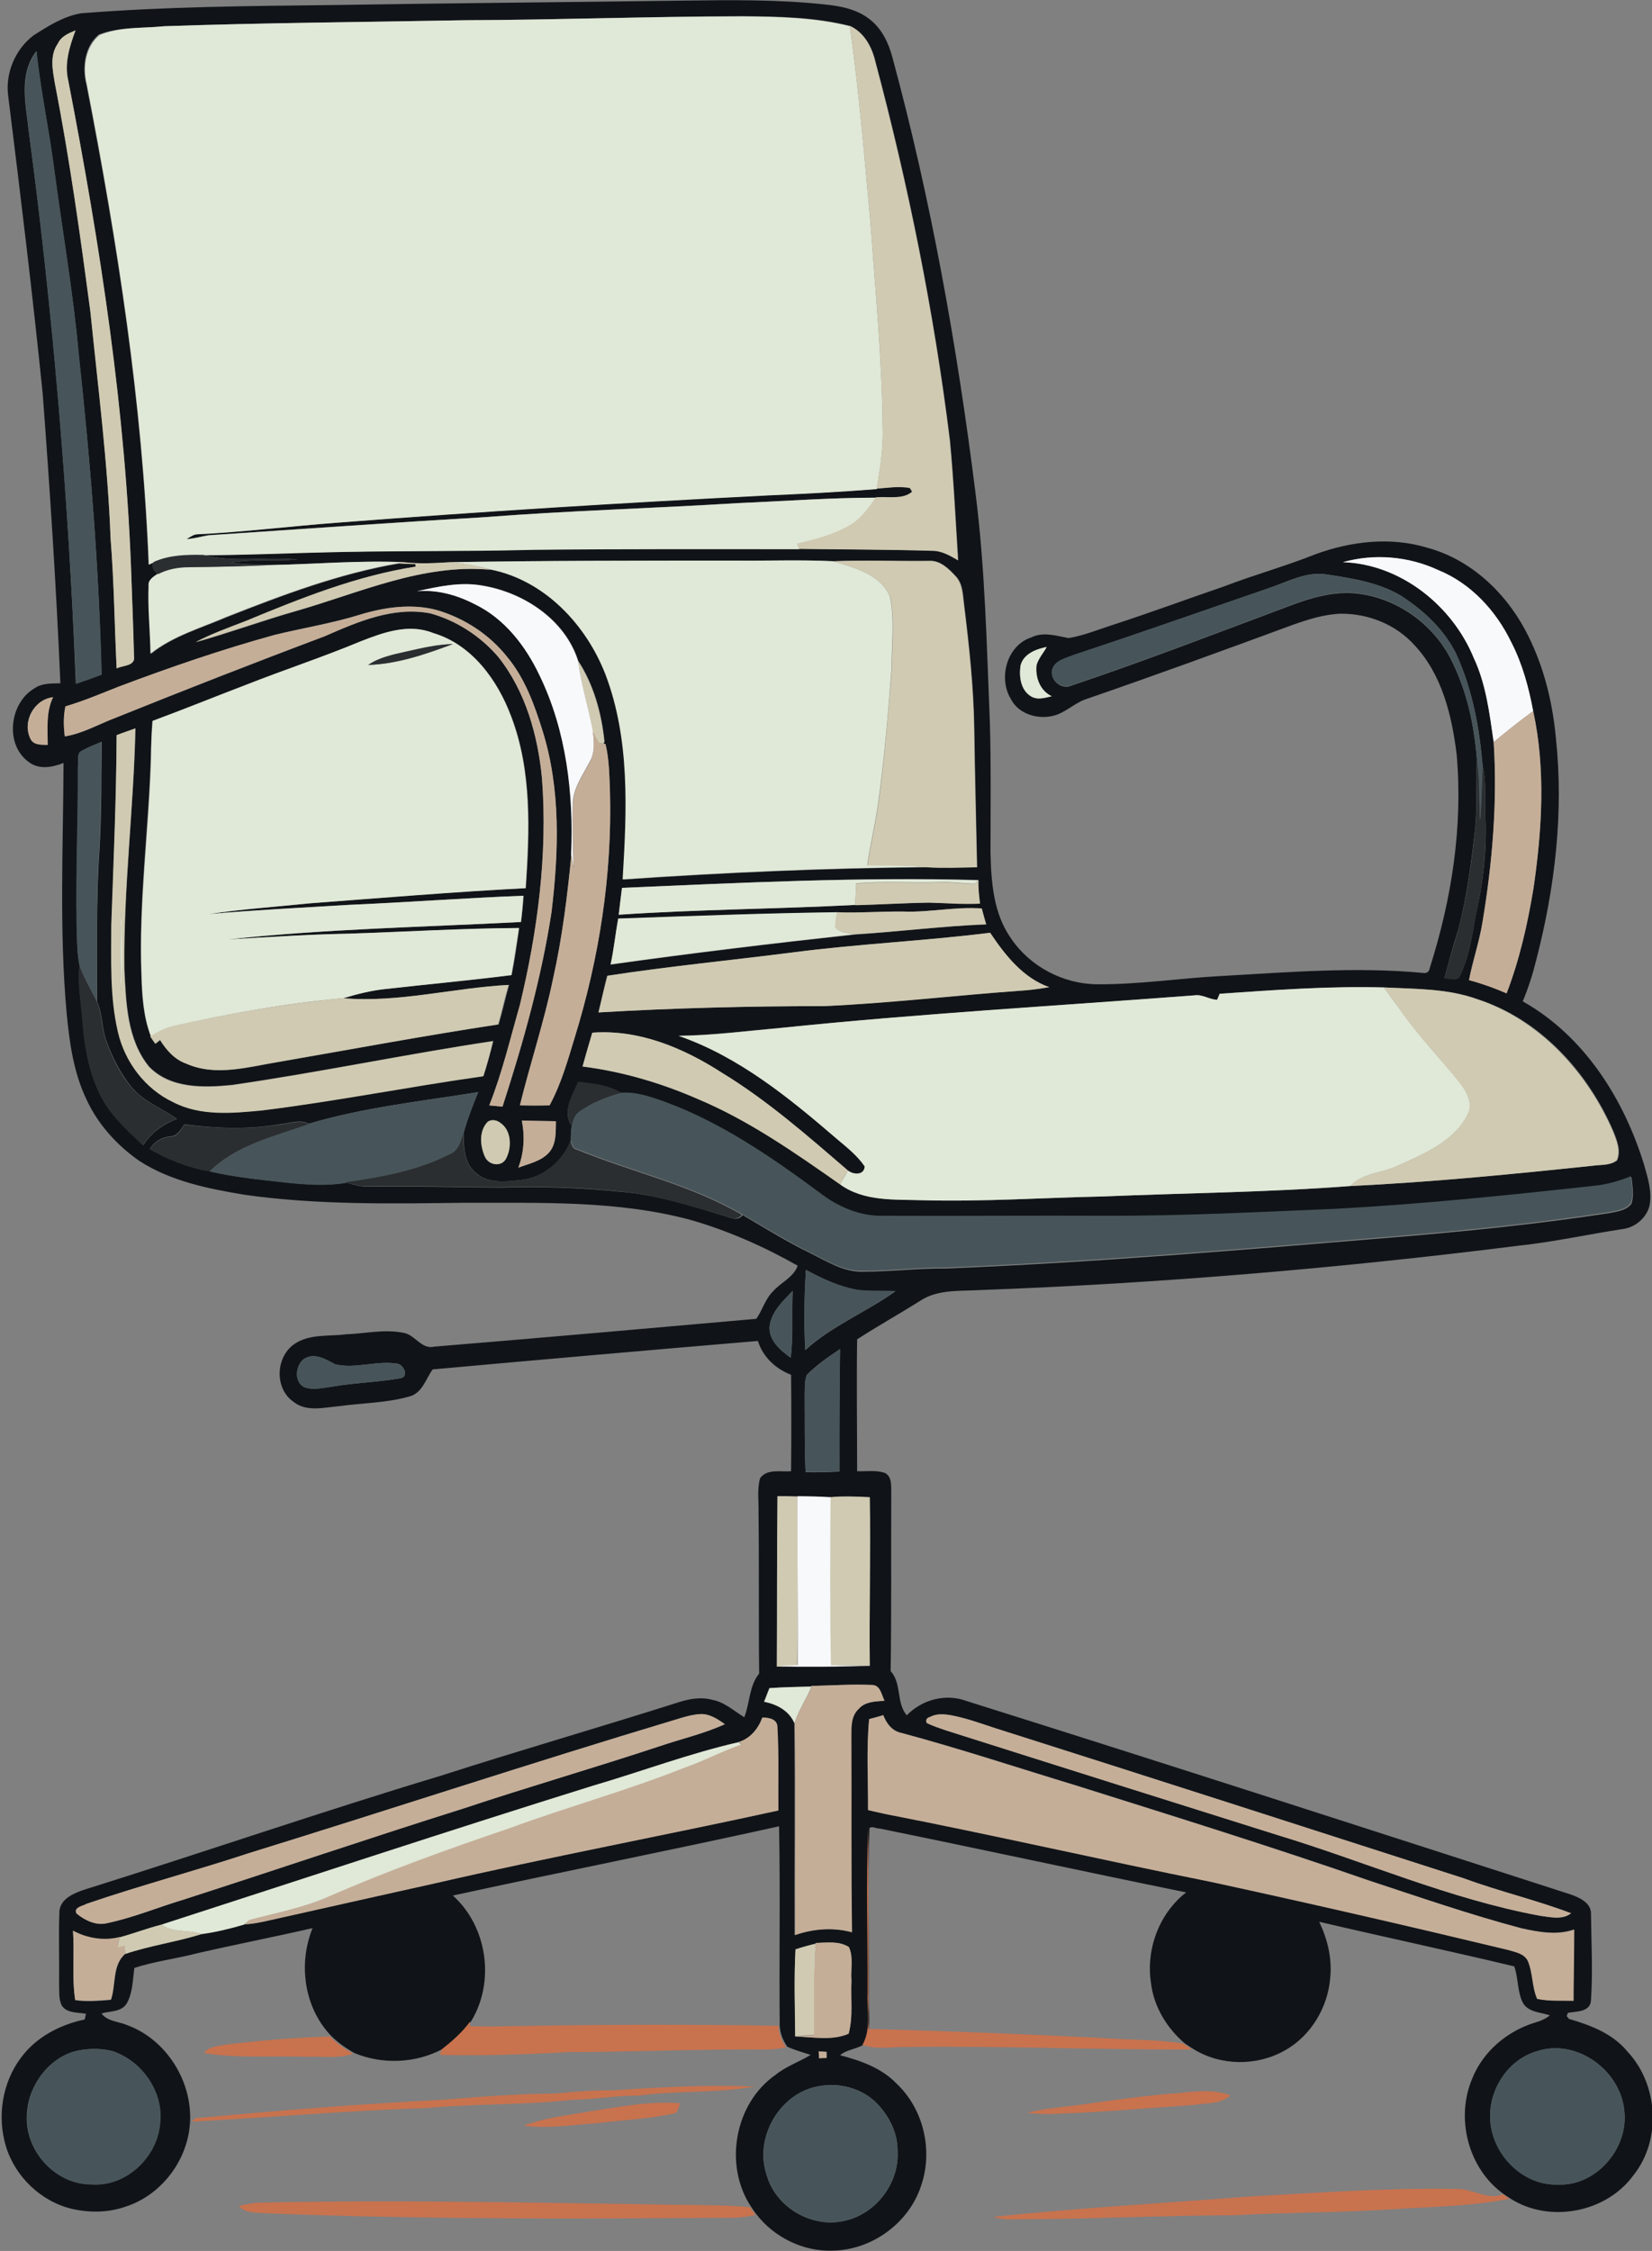<?xml version="1.0" encoding="utf-8"?>
<!-- Generator: Adobe Illustrator 19.2.0, SVG Export Plug-In . SVG Version: 6.00 Build 0)  -->
<svg version="1.1" id="Layer_1" xmlns="http://www.w3.org/2000/svg" xmlns:xlink="http://www.w3.org/1999/xlink" x="0px" y="0px"
	 viewBox="0 0 522.7 711.9" enable-background="new 0 0 522.7 711.9" xml:space="preserve">
<rect x="0" y="0" width="522.7" height="711.9" fill="#808080" stroke="none"/>
<g>
	<g>
		<path fill="#101418" d="M104.9,1.6c37-0.6,74-0.9,111-1.4c15-0.2,30-0.4,45,1.2c5,0.5,10.3,1.5,14.4,4.8c3.8,3,5.9,7.5,7.1,12.1
			c12.2,45,20.4,91,26.2,137.2c3.1,24.2,3.6,48.7,4.6,73.1c0.4,13.6,0.2,27.3,0.2,41c0.2,9.3,0.9,19.3,6.5,27.2
			c6,8.9,16.5,14.4,27.2,14.5c13,0.1,26-1.9,39-2.6c21.3-1.2,42.7-3,64.1-1c1.2,0.2,2-0.3,2.2-1.6c6.9-21.7,10.5-44.6,8.5-67.4
			c-1.5-12.3-4.6-25.3-13.3-34.6c-5.9-6.6-14.7-10.1-23.5-10c-5.2,0.2-10.2,1.8-15,3.5c-22,8.1-43.9,16.1-66,23.7
			c-3.5,1.4-6.2,4.2-9.9,5.1c-5,1.2-11-0.6-13.4-5.4c-4-6.6-1.2-16.9,6.5-19.4c3.8-1.9,7.9-0.5,11.8,0.2c4.9-0.8,9.4-2.7,14.1-4.2
			c11.7-3.8,23.3-8.1,35-12.1c9.6-3.7,19.5-6.4,29-10.2c11.2-4.1,23.7-5.6,35.3-2.1c13.5,3.6,24.5,13.8,31,25.9
			c5.7,10.6,8.7,22.4,9.8,34.4c2.5,23.5-0.3,47.2-6.2,70c-1.1,4.5-2.5,8.9-4.3,13.2c19.4,10.9,32,30.8,38.4,51.7
			c1.2,4.2,2.6,8.6,1.7,13c-1,3.8-4.5,6.8-8.4,7.3c-11.1,1.7-22,4.1-33.2,5.3c-56.5,7.1-113.2,11.9-170.1,14
			c-6.3,0.4-13.3-0.3-18.9,3.3c-6.6,4.2-13.5,8-20.1,12.3c-0.2,13.9,0,27.8,0,41.7c2.9,0.1,5.9-0.4,8.7,0.5c2.5,1.2,2,4.4,2.1,6.7
			c-0.1,18.6,0.1,37.3-0.2,56c3.6,4,1.7,10,5.1,14c4.9-5,12.3-7,19-4.5c63.7,20,127.3,40.6,190.9,61.1c2.9,1,6.8,2.7,6.6,6.4
			c0.1,9,0.6,18,0,27c-0.1,3.9-4.6,3.6-7.3,4.1l-0.4,1l0.7,0.9c6.9,2,13.9,4.7,18.5,10.3c9.8,10.4,10.9,28,1.9,39.2
			c-8.6,11.8-26.5,15.2-38.8,7.4c-0.7-0.5-1.4-0.9-2.1-1.4c-11.4-8-15.5-24.2-10-36.8c3.4-8.4,10.9-14.7,19.4-17.4
			c1.8-0.5,3.6-1.2,5.1-2.4c-2.9-1-6.5-0.9-8.4-3.7c-2-3.6-1.5-8-2.9-11.8c-20.5-4.9-41.2-9.3-61.7-14.1c2.6,5.4,4.1,11.5,3.5,17.6
			c-0.7,9.4-6.1,18.5-14.4,23.1c-8.8,5-20.2,4.9-28.8-0.4c-1-0.6-1.9-1.2-2.9-1.9c-5.6-4.8-9.7-11.5-10.6-18.9
			c-1.7-10.7,2.5-22.1,11.1-28.8c-32.4-6.6-64.6-13.6-97-20.2c-1,0.1-2.4-0.9-3.2-0.1c-0.7,17.4-0.1,34.8-0.2,52.2
			c-0.3,5.4,1.2,11.3-1.6,16.2c-2.3,1.5-5.4,1.6-7.5,3.4c6.5,1.7,13.1,4,17.9,9c8.6,8.1,11.6,21.3,7.7,32.4
			c-3.9,11.8-15.7,20.3-28.1,20.4c-9.2,0.3-18.3-4.2-23.9-11.4c-0.6-0.8-1.2-1.6-1.7-2.4c-8.8-13.1-5.3-32.8,7.7-41.8
			c3.3-2.7,7.5-4.1,11.1-6.3c-2.5-0.8-5-1.5-7.4-2.6c-1.4-2-2.3-4.3-2.4-6.8c-0.2-21,0.2-41.9-0.2-62.9
			c-34.3,7.6-68.8,14.4-103.2,21.9c10.9,9.8,13.4,27.2,5.8,39.7c-2.5,3.4-5.7,6.2-9,8.8c-8.6,4.6-19.1,5-28,1.3
			c-2.6-1.5-5.1-3.2-7.3-5.4c-8.6-8.9-10.5-22.8-5.9-34.1c-12.2,2.8-24.5,5.2-36.7,8c-6.5,1.7-13.3,2.5-19.7,4.6
			c-0.5,3.8-0.5,8-2.5,11.4c-1.8,2.6-5.3,2.2-7.9,3c2,2.6,5.5,2.5,8.2,3.7c13.3,4.9,21.8,19.8,19.5,33.7
			c-1.7,10.6-9.5,20.2-19.8,23.6c-5.5,2-11.5,2.1-17.2,0.8c-9.8-2.3-18-10.2-20.9-19.7c-2.9-9.5-1.2-20.3,4.8-28.2
			c4.8-6.5,12.4-10.4,20.1-12c0.1-0.5,0.3-1.4,0.4-1.8c-2.6-0.5-6.1-0.1-7.7-2.7c-1-2.1-0.7-4.6-0.8-6.8c0.1-7.7-0.2-15.3,0.1-23
			c0.4-3.9,4.5-5.6,7.7-6.7c37.7-11.8,75.1-24.7,113-36.1c24.9-8,49.9-15.2,74.8-23.1c3.6-1.2,7.4-1.9,11.1-0.9
			c3.8,0.7,6.8,3.5,10.1,5.5c1.8-4.6,1.5-9.9,4.7-13.8c-0.2-16.9,0-33.9-0.2-50.8c0.1-3.7-0.5-7.5,0.5-11c2.2-3.1,6.6-1.9,9.8-2.2
			c0.1-10.2,0.1-20.3,0-30.5c-4.9-1.9-8.9-5.6-10.5-10.7c-34.3,2.9-68.6,5.9-102.9,9c-2.2,3-3.3,7.6-7.5,8.6c-7.1,2-14.6,2-21.9,3
			c-4.9,0.4-10.5,2-14.7-1.4c-6-4.2-5.6-14.1,0.3-18.2c4.8-3.3,10.9-2.4,16.3-3.1c6-0.2,12.1-1.7,18.1-0.5c3.8,0.5,5.8,5.4,9.9,4.4
			c34-2.8,68-5.8,101.9-8.8c1.9-2.7,2.8-6.2,5.2-8.6c2.5-2.9,6.5-4.4,7.9-8.2c-10.6-6-21.9-11-33.6-14.4
			c-23.6-6.4-48.2-5.4-72.3-5.5c-23,0.3-46.1,0.7-68.9-2.5c-11.6-1.9-23.6-4.3-33.6-10.8c-7-4.9-13-11.5-16.6-19.3
			c-4.1-8.5-5.4-17.9-6.3-27.2c-2.4-26.4-1.1-52.9-1-79.3c-3.5,1.4-7.8,2.2-11-0.3c-7.7-5.5-6.1-18.7,1.8-23.3
			c2.4-1.7,5.4-1.5,8.2-1.6c-1.3-30.6-3.3-61.1-5.6-91.7C10.3,93,6.5,61.7,2.6,30.4c-1-7.2,2.2-14.8,8-19.2c4.7-3,9.6-6.1,15.1-7
			C52.1,2.1,78.5,1.9,104.9,1.6z M147,6.4C115.3,7,83.6,7.2,51.9,8.3c-6.9,0.7-14,0.1-20.6,2.6c-4.5,3.7-5.4,10.3-4,15.7
			C37.1,76.8,45,127.4,47,178.5c0.4-0.2,1.3-0.6,1.7-0.8c-1.2,1.5,0.3,2.9,1.3,3.9c-1.3,0.8-3,1.9-2.8,3.7
			c-0.3,7.2,0.5,14.3,0.6,21.5c7-5.6,15.8-8.1,24-11.6c17.8-7,35.8-13.8,54.7-17c1.7,0.1,3.5,0.2,5.2,0.2l0.1,0.8
			c-18.7,2.9-36.4,10-53.8,17.2c-5.3,2.1-10.8,4-15.9,6.7c10.7-3,21.1-6.8,31.9-9.9c20-5.8,40-15,61.4-13
			c17.1,3.4,30.3,17.5,36.4,33.3c7.8,20.6,6.8,43.1,5.4,64.7c32-2.2,64.1-3.6,96.2-3.9c5.3,0.3,10.5,0,15.8,0
			c-0.3-14.6-0.7-29.2-0.9-43.9c-0.2-13.1-1.6-26-3.2-39c-0.4-3.2-0.3-6.9-2.8-9.3c-2.1-2.3-4.8-4.9-8.2-4.7
			c-10.1,0.2-20.3-0.3-30.4,0.1c-10.2-0.5-20.4-0.1-30.6-0.2c-30.1,0-60.3,0-90.4,0.5c-5,0.3-10,0.6-14.9,0
			c-13.9-0.6-27.7,0.6-41.6,0.9c-4.4-0.2-8.8-0.1-13.1-0.7c6.9-1.3,14-0.5,21-1c-9.9-1.1-20,1.1-29.7-1.5c11.6,0,23.1-0.5,34.6-0.8
			c23.4-0.6,46.7-0.3,70-0.9c28-0.3,55.9-0.2,83.9-0.2c14,0.2,28,0.1,42,0.6c3.1,0,5.7,1.6,8.3,3c-0.8-12.6-1.4-25.3-2.6-37.9
			c-5-40.5-13.1-80.5-23.6-119.9c-1.1-4.6-3.5-9.1-8-11.2c-11.1-2.8-22.7-3-34.1-3.1C205.6,5.2,176.3,6.3,147,6.4z M18.3,13.8
			c-2.7,3.8-1.6,8.6-0.9,12.8c4.6,23.8,8,47.9,11.2,72c2.5,23.9,5.5,47.8,6.4,71.9c1.1,13.6,1.3,27.3,1.9,40.9c2-1,6-0.7,5.5-3.8
			c-0.2-8.1-0.5-16.1-0.8-24.2c-1.8-53.1-9.9-105.8-20-157.9c-1.3-5.4,0.4-10.8,2.3-15.9C21.7,10.6,19.3,11.5,18.3,13.8z M9.1,41.5
			c7.8,58,12.6,116.3,14.9,174.7c2.7-0.9,5.4-1.8,8.1-2.9c-0.8-33.7-3.5-67.4-7.2-100.9c-1.7-19.7-5.2-39.3-7.8-58.9
			c-1.6-12.5-4.3-24.8-5.6-37.3C5.8,23.6,8.2,33.1,9.1,41.5z M424.9,177.8c18.3,0.6,34.6,13.7,41.4,30.2c3.9,8.3,5,17.6,6.3,26.6
			c1.3,19-0.4,38.1-3.5,56.8c-1,6.3-3.1,12.3-4.3,18.5c4.1,1.1,8,2.5,11.9,4.2c4.1-10.7,6.7-21.9,8.5-33.2
			c2.7-18.5,3.9-37.7-0.1-56.1c-1.4-7.4-3.4-14.9-6.9-21.7c-4.8-9.9-12.8-18.7-23.2-22.9C445.7,176,434.7,175,424.9,177.8z
			 M401.5,186c-20.6,7.1-41.1,14.3-61.8,21.2c-2.4,1-5.6,1.6-6.7,4.3c-1.1,3.5,2.9,6.9,6.1,5.3c22.9-7.7,45.5-16.4,68.2-24.9
			c7.4-2.8,15.3-5.3,23.4-4c12.5,1.9,23.7,10.4,29,21.9c4.6,9.5,6.8,20,7.6,30.4c-0.5,7.1,0.2,14.2-0.5,21.3
			c-1.2,10.9-2.6,21.9-5.4,32.5c-1.6,5.1-3,10.3-4.4,15.4c1.5-0.1,3.3,0.8,4.6-0.2c3.2-6.1,4.1-13,5.3-19.7
			c2.4-10.2,3.5-20.6,3.1-31.1c-0.3-5.4,0.4-10.9-0.9-16.2c-1-12.2-3.3-24.5-8.5-35.7c-3.9-7.7-10.4-13.6-17.5-18.2
			c-7-4.1-15.3-5.4-23.2-6.6C413.4,180.6,407.5,184,401.5,186z M131.9,187c6.4-0.6,12.8,1.1,18.4,4.1c9.4,4.6,16.1,13.3,20.5,22.5
			c8.5,17.5,10.8,37.3,10,56.6c-1.3,13.2-2.9,26.3-5.8,39.2c-2.8,13.6-7.2,26.7-10.5,40.1c3.1,0.1,6.3,0.1,9.4,0
			c3.7-6.7,5.7-14,7.9-21.3c7.8-25.2,11.9-51.5,11.2-77.9c-0.2-5-0.3-10.2-1.4-15l-0.6-0.2l0.3-0.6c-0.9-8.9-3.4-18-8.3-25.5
			c-4.1-13-17.1-21.5-30-23.8C145.8,183.9,138.7,185.5,131.9,187z M113.9,194.4c-8.9,2.7-18,4.2-27,6.4c-16.7,4.6-33,10.2-49.2,16.3
			c-5.6,2.2-11.2,4.6-17,6.3c-0.6,3.1-0.6,6.4-0.2,9.5c5.7-0.9,10.7-3.9,16.1-5.9c22-8.8,44-17.4,66.2-25.8
			c10.5-4.6,21.7-9.4,33.4-7.2c8.3,2.3,15.8,7.2,21.4,13.7c8.7,10.9,12.6,24.9,13.9,38.6c1.8,24-1.4,48.2-7,71.5
			c-3,10.6-5.6,21.5-9.7,31.8c1.4,0.1,2.8,0.3,4.2,0.4c6.5-20.1,12.3-40.6,15.5-61.5c2.3-19.1,2.9-39-2.9-57.6
			c-2.5-8.1-5.5-16.4-11.1-23.1c-5.6-7.1-13.5-12.3-22.1-14.8C130.4,190.8,121.8,192,113.9,194.4z M114.2,202.8
			c-11.9,5-24.2,9-36.2,13.7c-9.9,3.8-19.8,7.8-29.8,11.5c-0.3,3.8-0.4,7.6-0.5,11.4c-0.7,23-3.9,45.9-3,69c0.2,6.5,0.6,13.2,3,19.4
			c0.4,0.6,1.2,1.7,1.6,2.3c0.4-0.3,1.1-0.9,1.5-1.2c2,3.2,4.6,6.2,8.3,7.5c9.4,4.2,19.9,1,29.5-0.6c23-4,46-8.3,69.2-11.8
			c1.2-4.1,2.1-8.3,3.3-12.5c-17.5,0.9-34.8,5.7-52.4,4.2c4.4-1.3,8.8-2.5,13.3-2.9c13.3-1.5,26.6-2.8,39.9-4.4
			c1-4.9,1.7-9.9,2.4-14.9c-18.1,0.1-36.1,1.3-54.2,1.8c-12.6,0.3-25.3,1.1-37.9,1.8c30.8-3.3,61.8-3.9,92.7-5.5
			c0.3-2.8,0.6-5.5,0.8-8.3c-18.6,0.7-37.1,2.1-55.6,2.9c-14.7,0.9-29.4,1.6-44,2.9c10.6-1.6,21.3-2.3,31.9-3.4
			c22.8-1.8,45.6-3.7,68.4-4.8c1.2-18.1,2-37-4.6-54.3c-4.3-11.5-12.4-22.7-24.7-26.4C129.4,197.1,121.3,200,114.2,202.8z
			 M322.9,210.5c-0.5,3.4,0,7.7,3.2,9.7c2.1,1.3,4.4,0.5,6.6,0c-3.7-1.8-5.3-6.1-4.8-9.9c0.6-2.1,2.2-3.8,3.2-5.7
			C327.8,205.3,323.8,206.8,322.9,210.5z M9.6,233.6c1,2.1,3.5,1.9,5.5,2c0-5.1-0.6-10.4,1.7-15.1C10.7,221.2,7,228.2,9.6,233.6z
			 M36.9,232.5c-0.1,20-0.9,40-1.6,59.9c0,11.3-0.4,22.8,2.1,33.9c2.2,9.5,8.6,18,17.5,22.2c8.7,4.5,18.8,3.5,28.2,2.6
			c23.4-2.9,46.5-7.6,69.9-10.8c1.2-3.7,2.2-7.4,3.1-11.1c-27.6,4.2-55,9.9-82.6,13.9c-8.9,0.9-19.5,1.2-26.3-5.8
			c-7-8.6-7.3-20.4-7.8-30.9c-0.3-25.4,2.9-50.7,3.5-76.1C40.8,231.1,38.8,231.8,36.9,232.5z M25.3,237.8c-1,1.3-0.4,3.2-0.6,4.7
			c0.1,16.7-0.7,33.3-0.4,50c0.1,4.3,0,8.6,0.9,12.8c-0.7,6.1,0.6,12.2,1,18.2c0.6,7.7,2,15.5,5.4,22.5c3.2,6.5,8.6,11.3,13.7,16.2
			c2.5-3.9,6.3-6.7,10.7-8.3c-4.7-3.4-10.5-5.4-14.3-10c-3.5-4.2-6-9.2-7.9-14.3c-1.6-4.1-1.3-8.8-3.1-12.9
			c0.1-16.1-0.3-32.2,0.8-48.3c0.7-11.3,0.5-22.6,0.7-33.8C29.8,235.6,27.4,236.5,25.3,237.8z M196.8,280.8
			c-0.3,2.8-0.7,5.7-1.1,8.5c24.9-1.7,49.9-1.8,74.8-3.1c7.8-0.1,15.5-0.6,23.3-0.8c5.4,0.2,10.8,0.6,16.2,0.3
			c-0.3-2.4-0.6-4.9-0.5-7.4C272,277.3,234.3,279.2,196.8,280.8z M285.9,288.3c-7-0.1-14,0.5-21,0.3c-23.1,0.3-46.2,1.2-69.3,2
			c-0.9,4.8-1.3,9.8-2.4,14.5c25.6-3.6,51.4-6.7,77.1-9.5c13.9-0.9,27.8-2.7,41.8-3.2c-0.5-1.7-1-3.3-1.4-5
			C302.3,286.7,294.1,288.6,285.9,288.3z M251,301.2c-19.6,2.5-39.3,4.4-58.9,7.4c-1,3.8-1.8,7.7-2.8,11.6c23.8-1.4,47.7-2,71.5-2
			c20.4-1,40.7-3.4,61.1-4.8c3.4-0.2,6.7-0.6,10-1.2c-8.3-2.8-14-10.2-18.7-17.2C292.6,297.6,271.7,298.5,251,301.2z M385.9,314.3
			c-0.2,0.5-0.6,1.5-0.8,1.9c-2.5-0.1-4.7-1.8-7.2-1.4c-43.7,3.4-87.4,5.8-130.9,10.3c-10.8,0.9-21.5,2.3-32.3,2.5
			c19.1,6.6,35.1,19.7,50.2,32.7c3.1,2.6,6.3,5.2,8.7,8.6c-0.1,2.8-3.5,2.6-5.3,1.3c-12.8-11-25.6-22.2-40-31
			c-12.1-7.8-26.2-13.7-40.9-12.6c-1,3.6-2.1,7.1-3,10.7c12.6,1.6,24.9,5.3,36.5,10.3c16.2,6.8,30.7,16.9,45,27
			c7.6,5.4,17.3,4.7,26.2,5c19,0.5,38-0.8,57-1.2c26.1-1.1,52.2-1.3,78.3-3.3c25.6-1.2,51.1-3.8,76.6-6.4c2.5-0.4,5.5,0,7.7-1.7
			c1.3-3,0-6.2-1.1-9c-8.1-18.9-23.2-35.6-43.1-42c-9.4-3.4-19.5-3.2-29.4-3.7C420.6,311.9,403.2,313.1,385.9,314.3z M180.9,356
			c-0.2,1.5-0.3,3-0.3,4.6c-2.4,6.6-8.6,11.8-15.6,12.6c-4.8,0.5-10.6,1.3-14.5-2.3c-3.7-3.1-3.8-8.2-3.8-12.6
			c1.2-4.4,2.9-8.7,4.6-12.9c-17.9,2.9-36.1,4.8-53.6,10c-2.8-1.5-5.9-0.1-8.8,0.1c-10.1,1.8-20.4,1.4-30.6,0.1
			c-1.1,1.6-2.1,3.7-4.4,3.8c-2.7,0.3-5.1,1.6-6.5,4c5.8,3.3,12.3,5.9,18.9,7c7.8,1.9,15.7,2.6,23.7,3.5c6.5,0.7,13.2,1.2,19.7,0.1
			c2.3,0.8,4.8,1.4,7.3,1.3c13.7-0.2,27.3,0.2,41,0.3c12.8-0.4,25.6,0,38.4,1.3c10.9,0.9,21.5,4.2,32,7.4c2.2,0.5,4.8,2.3,6.6,0
			c7,4.1,13.9,8.4,21.3,12c5.3,2.6,10.6,6.1,16.8,5.9c8.7,0,17.3-1.1,26-1c47.1-1.9,94.1-5.9,141.1-9.8c23-1.9,46-4.2,68.8-7.7
			c2.5-0.5,5.6-0.8,7.2-3c0.9-2.7,0.3-5.7,0-8.4c-3.7,1.4-7.5,2.5-11.4,3c-27.2,3.1-54.4,5.8-81.8,7.3c-24.3,0.9-48.7,2.3-73,2.2
			c-23.3-0.1-46.6,0.1-69.9,0c-7.6,0.2-14.8-2.9-20.7-7.4c-15.1-11.2-30.8-22-48.4-28.5c-4.6-1.6-9.3-3.4-14.2-3
			c-4-2.5-9-3.1-13.7-3.5C181.1,346.3,177.8,351.8,180.9,356z M154.2,354.9c-2.7,2.9-2.3,7.6-0.8,11c1.2,2.6,5.1,3.3,6.6,0.6
			c1.9-3.5,1.8-9-1.8-11.4C157.2,354.2,155.3,353.9,154.2,354.9z M165.1,354.4c1,5,0.7,10.1-1.1,14.9c3.4-1.3,7.3-2.1,9.8-4.9
			c2.3-2.7,2-6.5,2.1-9.8C172.3,354.6,168.7,354.5,165.1,354.4z M255,401.6c-0.5,8.4-0.7,16.9-0.2,25.4c8.4-7.7,19.3-12,28.5-18.6
			c-4-0.2-8,0.1-12-0.4C265.5,406.9,260.1,404.4,255,401.6z M243.5,419.5c-0.3,4.4,3.4,7.6,6.7,9.9c0.8-7,0.3-14.1,0.6-21.1
			C247.7,411.5,244.1,414.8,243.5,419.5z M255.3,434.8c-0.8,2.1-0.6,4.4-0.7,6.7c0.1,8-0.1,16.1,0.3,24.1c3.6,0.1,7.2,0,10.7-0.2
			c-0.1-12.9,0-25.8,0.2-38.7C262.1,429.1,258.4,431.7,255.3,434.8z M96.3,429.7c-2.9,2-3.4,7.6,0.2,9.1c2.7,0.9,5.6,0.1,8.3-0.2
			c7.2-1.3,14.6-1.4,21.8-2.7c2.9-0.4,1.2-4.2-0.8-4.6c-6.5-1.1-13.2,1.7-19.7,0.2C103.1,430,99.7,427.7,96.3,429.7z M246,473.2
			c-0.2,18-0.1,35.9-0.2,53.9c9.8,0.2,19.6,0.1,29.4-0.2c-0.2-17.8,0.3-35.6,0-53.3c-4.2-0.2-8.4-0.4-12.5,0
			c-3.5-0.1-7-0.3-10.5-0.3C250.2,473.2,248.1,473.2,246,473.2z M256.7,533.2l-0.1,0.2c-4.4,0.1-8.8,0.2-13.2,0.5
			c-0.6,1.4-1.1,2.9-1.7,4.3c4,0.8,7.9,2.8,9.6,6.8c0.3,22.3,0,44.7,0.1,67c5.8-2.1,12-2.5,18-0.9c-0.3-20.5,0-41.1-0.2-61.6
			c0-3.1-0.1-6.8,2.4-9.1c2.1-2.2,5.3-2.3,8.1-2.5c-1-1.9-1.4-5.1-4.1-5C269.4,532.6,263.1,533.1,256.7,533.2z M294.3,543
			c-1.1,0.3-1.4,0.9-1.1,1.9c1.9,0.9,3.9,1.6,5.9,2.3c35,11.1,70,22.1,104.9,33.1c27.8,8.4,54.6,20.3,83.3,25.6
			c3.2,0.4,7,1.4,9.8-0.8c-11.1-4.2-22.7-6.9-33.8-11c-49.4-15.9-98.8-31.8-148.3-47.5c-4.6-1.5-9.2-3.2-14-4.1
			C298.8,542.1,296.3,541.9,294.3,543z M213.3,544c-45,13.5-89.6,28.2-134.5,42.1c-17,5.6-34.3,10.2-51.3,16
			c-1.2,0.7-4.3,1.1-3.2,3.1c2.7,2.2,6.2,4,9.8,3c8.2-1.8,16-5,24-7.4c29.5-9.5,58.9-19.5,88.5-28.8c20.7-6.9,41.7-13,62.4-19.8
			c6.8-2.3,13.9-3.9,20.4-6.9c-2.2-1.5-4.6-3.1-7.4-3.2C218.9,542.2,216.1,543.1,213.3,544z M275,543.7c-0.9,9.5-0.3,19.1-0.4,28.7
			c1.8,0.4,3.5,0.9,5.3,1.2c34.5,6.7,68.7,14.6,103.2,21.5c31.4,6.8,62.7,14,93.9,21.5c2.2,0.7,5,1.1,6.3,3.4
			c1.7,3.8,1.3,8.2,3,12.1c3.8,0.8,7.7,0.5,11.5,0.6c0-7.5,0.3-15,0.2-22.5c-5.4,1.9-11.2,0.8-16.7-0.4
			c-16.4-4.3-32.4-9.9-48.5-15.2c-30.5-10.6-61.4-20.2-92.2-29.9c-18.5-5.6-36.9-11.7-55.5-16.7c-2.9-0.6-4.6-3-5.7-5.6
			C278,542.9,276.5,543.3,275,543.7z M241.2,543.2c-1.3,3.6-3.8,6.6-7.5,7.8c-15.7,3.6-30.8,9.3-46.2,13.8
			C141.9,579,96.6,594,51.1,608.7c-4.5,1.2-8.8,2.8-13.2,4c-5,1.3-10.3,0.4-14.8-2c0.5,7.3-0.4,14.8,0.7,21.9
			c3.7,0.6,7.5,0.2,11.3-0.1c1.7-4.8,0.4-10.9,4.5-14.5v-0.1c7.9-2.6,16.3-3.7,24.2-6.3c4.5-0.6,9-1.7,13.4-3
			c2.6-0.1,5.2-0.6,7.7-1.2c17.6-3.9,35.2-8,52.8-11.8c36-8.3,72.4-15.1,108.5-23c-0.1-8.8,0.2-17.5-0.3-26.2
			C246.1,543.7,243.3,543.2,241.2,543.2z M258.1,614.5l0,0.3c-2.2,0.5-4.3,1.1-6.4,1.8c-0.5,9.2-0.1,18.4-0.1,27.5
			c5.6,0.1,11.7,1.4,16.9-0.9c1.5-5.4,0.6-11.2,0.9-16.8c-0.3-3.5,0.7-7.4-0.8-10.6C265.5,613.8,261.6,614.4,258.1,614.5z
			 M23.2,648.9c-8.6,2.7-14.7,11.7-14.7,20.6c-0.4,11,9.3,21.5,20.4,21.3c10.9,0.9,20.9-8.6,21.7-19.3c1.2-9.9-5.7-19.7-15-22.8
			C31.6,647.7,27.3,647.8,23.2,648.9z M259,648.8c0.1,0.5,0.2,1.6,0.2,2.1c0.6,0,1.8,0,2.4-0.1c0-0.5,0-1.4,0-1.9
			C260.9,648.9,259.7,648.8,259,648.8z M486.1,648.8c-8.4,2.5-14.4,11-14.6,19.8c-0.5,11.5,9.6,22.7,21.4,22.3
			c11.8,0.6,21.9-10.9,21.1-22.4C513.4,655.2,499,644.4,486.1,648.8z M259.1,659.8c-12.2,2-20.5,16.1-16.6,27.8
			c2.8,10.6,14.7,17.5,25.4,14.6c9.5-2.4,16.6-11.9,16.1-21.7c0.1-6.1-2.9-11.8-7.2-15.9C272.1,660.3,265.3,658.6,259.1,659.8z"/>
	</g>
	<path fill="#101418" d="M242.9,156.6c11.5-0.5,23-1,34.5-2c3.5-0.3,7-0.9,10.5-0.2l0.7,1.2c-3,2.7-7.7,1.5-11.5,1.8
		c-14.4,0-28.9,1.1-43.3,1.7c-27,1.6-54.1,2.4-81,4.5c-29,1.7-58,3.7-87,5.7c-2.3,0.4-4.5,1.1-6.9,1.2c1-0.5,2-1.3,3.1-1.5
		c15-0.8,29.9-2.6,44.8-3.7C152.2,161.7,197.5,158.9,242.9,156.6z"/>
</g>
<g>
	<path fill="#E0E8D7" d="M147,6.4c29.3-0.1,58.6-1.2,87.8-1.2c11.4,0.1,23,0.3,34.1,3.1c2.9,20.5,4.6,41.2,6.5,61.9
		c1.6,21.8,3.7,43.5,3.9,65.4c0.2,6.4-0.9,12.8-1.9,19.1c-11.5,0.9-23,1.5-34.5,2c-45.4,2.3-90.7,5.1-136,8.6
		c-14.9,1.1-29.8,3-44.8,3.7c-1.2,0.2-2.1,1-3.1,1.5c2.3-0.1,4.6-0.8,6.9-1.2c29-1.9,58-4,87-5.7c27-2.1,54-2.8,81-4.5
		c14.4-0.6,28.8-1.7,43.3-1.7c-2.3,3.4-4.8,6.8-8.4,8.9c-5.1,3-10.8,4.5-16.5,5.7c0.1,0.4,0.4,1.3,0.6,1.7c-28,0-55.9-0.1-83.9,0.2
		c-23.3,0.6-46.7,0.2-70,0.9c-11.5,0.3-23.1,0.8-34.6,0.8c-5.2-0.1-10.7,0-15.6,2.2c-0.4,0.2-1.3,0.6-1.7,0.8
		c-2-51.1-9.9-101.7-19.6-151.8c-1.4-5.4-0.5-12,4-15.7C37.9,8.4,45.1,9,51.9,8.3C83.6,7.2,115.3,7,147,6.4z"/>
	<path fill="#E0E8D7" d="M86,178.7c13.9-0.3,27.7-1.5,41.6-0.9l-1.3,0.3c-18.9,3.2-36.9,10-54.7,17c-8.1,3.5-16.9,6-24,11.6
		c-0.1-7.2-0.9-14.3-0.6-21.5c-0.2-1.8,1.5-2.8,2.8-3.7c3-1.6,6.5-2.3,9.9-2.2C68.6,179.3,77.3,179.1,86,178.7z"/>
	<path fill="#E0E8D7" d="M142.6,177.8c30.1-0.5,60.3-0.5,90.4-0.5c10.2,0.1,20.4-0.3,30.6,0.2c6.7,2,15,4.1,18,11.2
		c1.5,7.4,0.5,15.1,0.5,22.6c-1.1,14.4-2.3,28.8-4.3,43.1c-0.9,6.5-2.5,12.8-3.4,19.2c6.3,0.2,12.6-0.1,18.8,0.6
		c-32.1,0.3-64.2,1.7-96.2,3.9c1.3-21.6,2.4-44.1-5.4-64.7c-6.1-15.8-19.3-29.9-36.4-33.3C151.1,179,146.9,178.2,142.6,177.8z"/>
	<g>
		<path fill="#E0E8D7" d="M114.2,202.8c7.2-2.8,15.2-5.7,22.8-2.6c12.3,3.6,20.4,14.9,24.7,26.4c6.6,17.3,5.8,36.2,4.6,54.3
			c-22.8,1.2-45.6,3.1-68.4,4.8c-10.6,1.1-21.3,1.8-31.9,3.4c14.6-1.3,29.3-2,44-2.9c18.6-0.8,37.1-2.2,55.6-2.9
			c-0.2,2.8-0.4,5.5-0.8,8.3c-30.9,1.6-61.9,2.2-92.7,5.5c12.6-0.7,25.3-1.6,37.9-1.8c18.1-0.6,36.1-1.7,54.2-1.8
			c-0.8,5-1.5,10-2.4,14.9c-13.3,1.7-26.6,2.9-39.9,4.4c-4.5,0.5-9,1.6-13.3,2.9c-18,1.6-35.9,4.8-53.5,8.8c-2.7,0.6-5,1.9-7.3,3.3
			c-2.4-6.2-2.8-12.9-3-19.4c-0.9-23.1,2.4-46,3-69c0-3.8,0.2-7.6,0.5-11.4c10-3.7,19.8-7.7,29.8-11.5
			C90,211.8,102.2,207.8,114.2,202.8z M128.4,206.1c-4.1,1-8.4,1.8-11.9,4.2c9.3-0.3,18.2-3.4,26.8-6.6
			C138.2,203.8,133.3,205,128.4,206.1z"/>
	</g>
	<path fill="#E0E8D7" d="M322.9,210.5c0.9-3.7,4.9-5.2,8.3-5.9c-1,1.9-2.6,3.6-3.2,5.7c-0.5,3.9,1.1,8.2,4.8,9.9
		c-2.2,0.5-4.5,1.3-6.6,0C322.9,218.2,322.4,213.9,322.9,210.5z"/>
	<path fill="#E0E8D7" d="M196.8,280.8c37.6-1.6,75.2-3.5,112.8-2.4c-0.3,0.3-1,0.8-1.3,1.1c-3.8-0.1-7.5-0.7-11.3-0.5
		c-8.7,0.3-17.4-0.4-26.1,0.4c-0.1,2.3-0.2,4.5-0.3,6.8c-24.9,1.3-49.9,1.4-74.8,3.1C196.1,286.5,196.4,283.7,196.8,280.8z"/>
	<path fill="#E0E8D7" d="M38.4,313.5c-0.4-8.4-0.4-16.8,0-25.2C38.7,296.7,38.9,305.1,38.4,313.5z"/>
	<path fill="#E0E8D7" d="M195.6,290.5c23.1-0.8,46.2-1.7,69.3-2c-0.2,1.6-0.5,3.2-0.6,4.8c1.4,1.7,4,1.7,6,2.2
		c-25.7,2.8-51.5,5.9-77.1,9.5C194.2,300.3,194.7,295.4,195.6,290.5z"/>
	<path fill="#E0E8D7" d="M385.9,314.3c17.3-1.2,34.7-2.5,52-2c2,2.7,3.9,5.4,5.9,8.1c5.5,7.8,12.2,14.6,18.1,22
		c2.2,2.8,4.4,6.8,2.4,10.3c-4.4,8.4-13.8,12.3-22.1,16c-4.9,2.4-11.1,2.2-14.9,6.4c-26,2-52.2,2.2-78.3,3.3c-19,0.4-38,1.7-57,1.2
		c-8.9-0.3-18.6,0.5-26.2-5c0.8-1.5,1.7-2.9,2.5-4.4c1.7,1.4,5.1,1.6,5.3-1.3c-2.3-3.4-5.6-6-8.7-8.6c-15.1-13-31.1-26.1-50.2-32.7
		c10.8-0.1,21.5-1.5,32.3-2.5c43.6-4.5,87.3-7,130.9-10.3c2.5-0.4,4.7,1.3,7.2,1.4C385.3,315.8,385.7,314.8,385.9,314.3z"/>
	<path fill="#E0E8D7" d="M243.5,533.9c4.4-0.3,8.8-0.4,13.2-0.5c-0.1,0.3-0.3,0.8-0.4,1.1c-1.6,3.5-3.8,6.8-4.9,10.5
		c-1.7-4-5.6-6-9.6-6.8C242.4,536.8,242.9,535.3,243.5,533.9z"/>
	<path fill="#E0E8D7" d="M187.5,564.8c15.4-4.5,30.5-10.2,46.2-13.8c0.2,0.2,0.6,0.6,0.9,0.8c-6.1,2.1-11.8,5.2-17.9,7.3
		c-18.3,7.3-37.3,12.5-55.8,19.3c-19.1,6.5-38.1,13.4-56.7,21.4c-8.1,3.6-16.8,5.2-25.3,7.5c-0.4,0.3-1.3,1-1.7,1.4
		c-4.4,1.3-8.9,2.4-13.4,3c-4.1-1.5-9-0.3-12.7-3C96.6,594,141.9,579,187.5,564.8z"/>
</g>
<g>
	<path fill="#D0CAB2" d="M268.9,8.2c4.5,2.1,6.9,6.6,8,11.2c10.5,39.4,18.6,79.4,23.6,119.9c1.2,12.6,1.8,25.2,2.6,37.9
		c-2.6-1.5-5.2-3.1-8.3-3c-14-0.4-28-0.4-42-0.6c-0.1-0.4-0.4-1.3-0.6-1.7c5.7-1.3,11.4-2.8,16.5-5.7c3.6-2.1,6.1-5.5,8.4-8.9
		c3.7-0.4,8.5,0.8,11.5-1.8l-0.7-1.2c-3.5-0.6-7,0-10.5,0.2c1-6.3,2.1-12.7,1.9-19.1c-0.2-21.8-2.3-43.6-3.9-65.4
		C273.5,49.5,271.8,28.8,268.9,8.2z"/>
	<path fill="#D0CAB2" d="M18.3,13.8c1-2.3,3.4-3.3,5.6-4.2c-1.9,5.1-3.6,10.5-2.3,15.9c10.1,52.1,18.3,104.7,20,157.9
		c0.3,8.1,0.6,16.1,0.8,24.2c0.5,3.1-3.5,2.8-5.5,3.8c-0.7-13.6-0.8-27.3-1.9-40.9c-0.9-24-4-47.9-6.4-71.9
		c-3.2-24.1-6.5-48.1-11.2-72C16.7,22.4,15.6,17.6,18.3,13.8z"/>
	<path fill="#D0CAB2" d="M127.6,177.8c5,0.6,10,0.3,14.9,0c4.3,0.3,8.5,1.1,12.6,2.4c-21.4-2-41.3,7.3-61.4,13
		c-10.7,3-21.2,6.9-31.9,9.9c5.1-2.7,10.5-4.6,15.9-6.7c17.4-7.2,35.1-14.3,53.8-17.2l-0.1-0.8c-1.8,0-3.5-0.1-5.2-0.2L127.6,177.8z
		"/>
	<path fill="#D0CAB2" d="M263.6,177.5c10.1-0.4,20.3,0,30.4-0.1c3.4-0.2,6,2.4,8.2,4.7c2.4,2.5,2.3,6.2,2.8,9.3
		c1.6,12.9,3,25.9,3.2,39c0.2,14.6,0.6,29.2,0.9,43.9c-5.3,0.1-10.5,0.3-15.8,0c-6.2-0.8-12.5-0.4-18.8-0.6
		c0.9-6.4,2.5-12.8,3.4-19.2c2-14.3,3.1-28.7,4.3-43.1c0-7.5,1-15.2-0.5-22.6C278.6,181.6,270.3,179.5,263.6,177.5z"/>
	<path fill="#D0CAB2" d="M182.9,209.1c4.9,7.5,7.4,16.6,8.3,25.5l-0.3,0.6c-0.3-0.1-1-0.2-1.4-0.2c-0.7-1.2-1.4-2.4-2-3.6
		C186.2,223.9,183.9,216.7,182.9,209.1z"/>
	<g>
		<path fill="#D0CAB2" d="M36.9,232.5c2-0.8,3.9-1.4,5.9-2.1c-0.5,25.4-3.8,50.7-3.5,76.1c0.5,10.5,0.8,22.3,7.8,30.9
			c6.7,7,17.3,6.7,26.3,5.8c27.6-4,55-9.8,82.6-13.9c-0.9,3.7-1.9,7.4-3.1,11.1c-23.4,3.3-46.5,7.9-69.9,10.8
			c-9.4,0.9-19.5,1.9-28.2-2.6c-8.9-4.2-15.3-12.7-17.5-22.2c-2.6-11.1-2.1-22.6-2.1-33.9C35.9,272.5,36.8,252.5,36.9,232.5z
			 M38.4,313.5c0.4-8.4,0.2-16.8,0-25.2C38,296.7,38,305.1,38.4,313.5z"/>
	</g>
	<path fill="#D0CAB2" d="M309.6,278.4c-0.1,2.5,0.2,4.9,0.5,7.4c-5.4,0.3-10.8-0.2-16.2-0.3c-7.8,0.1-15.5,0.6-23.3,0.8
		c0.1-2.3,0.2-4.5,0.3-6.8c8.7-0.8,17.4-0.1,26.1-0.4c3.8-0.2,7.5,0.4,11.3,0.5C308.6,279.2,309.2,278.7,309.6,278.4z"/>
	<path fill="#D0CAB2" d="M285.9,288.3c8.3,0.3,16.4-1.6,24.7-1c0.5,1.7,0.9,3.4,1.4,5c-14,0.6-27.9,2.4-41.8,3.2
		c-2-0.6-4.6-0.6-6-2.2c0-1.6,0.3-3.2,0.6-4.8C271.8,288.8,278.8,288.2,285.9,288.3z"/>
	<path fill="#D0CAB2" d="M251,301.2c20.7-2.7,41.6-3.6,62.3-6.2c4.7,7,10.4,14.3,18.7,17.2c-3.3,0.6-6.7,1-10,1.2
		c-20.4,1.5-40.7,3.9-61.1,4.8c-23.9,0-47.7,0.6-71.5,2c0.9-3.9,1.8-7.8,2.8-11.6C211.7,305.6,231.4,303.7,251,301.2z"/>
	<path fill="#D0CAB2" d="M108.5,315.7c17.6,1.5,34.9-3.3,52.4-4.2c-1.2,4.1-2.1,8.3-3.3,12.5c-23.1,3.5-46.1,7.8-69.2,11.8
		c-9.7,1.5-20.1,4.8-29.5,0.6c-3.7-1.3-6.3-4.3-8.3-7.5c-0.4,0.3-1.1,0.9-1.5,1.2c-0.4-0.6-1.2-1.7-1.6-2.3c2.3-1.4,4.7-2.8,7.3-3.3
		C72.6,320.5,90.5,317.4,108.5,315.7z"/>
	<path fill="#D0CAB2" d="M437.9,312.3c9.8,0.5,19.9,0.3,29.4,3.7c19.8,6.5,35,23.2,43.1,42c1.1,2.8,2.4,6,1.1,9
		c-2.2,1.7-5.1,1.3-7.7,1.7c-25.5,2.7-51,5.2-76.6,6.4c3.8-4.2,10.1-4,14.9-6.4c8.3-3.6,17.7-7.6,22.1-16c2-3.6-0.1-7.5-2.4-10.3
		c-5.9-7.4-12.6-14.2-18.1-22C441.9,317.7,439.9,315,437.9,312.3z"/>
	<path fill="#D0CAB2" d="M187.4,326.6c14.7-1.1,28.8,4.8,40.9,12.6c14.5,8.8,27.2,20,40,31c-0.9,1.4-1.7,2.9-2.5,4.4
		c-14.3-10-28.8-20.2-45-27c-11.6-5.1-23.9-8.7-36.5-10.3C185.3,333.8,186.3,330.2,187.4,326.6z"/>
	<path fill="#D0CAB2" d="M154.2,354.9c1.1-1,3-0.7,4.1,0.2c3.6,2.4,3.7,7.9,1.8,11.4c-1.5,2.7-5.4,2-6.6-0.6
		C151.9,362.5,151.5,357.8,154.2,354.9z"/>
	<path fill="#D0CAB2" d="M246,473.2c2.1,0,4.2,0,6.3,0.1c-0.1,17.8,0.4,35.6-0.1,53.4c-2.1,0.1-4.3,0.3-6.4,0.4
		C245.9,509.1,245.8,491.1,246,473.2z"/>
	<path fill="#D0CAB2" d="M262.7,473.5c4.2-0.4,8.4-0.2,12.5,0c0.3,17.8-0.2,35.6,0,53.3c-4.2,0-8.3,0-12.5-0.2
		C262.6,508.9,262.6,491.2,262.7,473.5z"/>
	<path fill="#D0CAB2" d="M37.9,612.7c4.4-1.2,8.8-2.9,13.2-4c3.7,2.6,8.5,1.5,12.7,3c-8,2.5-16.3,3.6-24.2,6.3
		c0-0.8-0.1-1.7-0.1-2.5c-0.8,0.2-1.6,0.4-2.4,0.6C37.4,614.9,37.6,613.8,37.9,612.7z"/>
	<path fill="#D0CAB2" d="M251.7,616.5c2.1-0.7,4.3-1.3,6.4-1.8c-0.6,9.6-0.3,19.2-0.5,28.8c-2,0.1-4,0.3-6,0.5
		C251.5,634.9,251.2,625.7,251.7,616.5z"/>
</g>
<g>
	<path fill="#47555A" d="M9.1,41.5c-0.8-8.4-3.2-17.9,2.5-25.2c1.3,12.5,4,24.8,5.6,37.3c2.6,19.6,6,39.2,7.8,58.9
		c3.6,33.5,6.3,67.2,7.2,100.9c-2.7,1-5.4,2-8.1,2.9C21.6,157.8,16.8,99.4,9.1,41.5z"/>
	<path fill="#47555A" d="M401.5,186c6-1.9,11.9-5.4,18.4-4.3c7.9,1.3,16.2,2.5,23.2,6.6c7.2,4.6,13.6,10.5,17.5,18.2
		c5.2,11.2,7.5,23.5,8.5,35.7c-0.4,5.8-0.3,11.5-0.8,17.3c-0.4-6.4,0-12.9-1-19.4c-0.9-10.5-3-21-7.6-30.4
		c-5.3-11.5-16.5-20-29-21.9c-8-1.3-15.9,1.2-23.4,4c-22.6,8.5-45.3,17.2-68.2,24.9c-3.3,1.6-7.3-1.9-6.1-5.3
		c1.1-2.7,4.3-3.3,6.7-4.3C360.4,200.3,380.9,193.1,401.5,186z"/>
	<path fill="#47555A" d="M25.3,237.8c2.1-1.3,4.5-2.2,6.8-3.2c-0.2,11.3,0,22.6-0.7,33.8c-1,16.1-0.6,32.2-0.8,48.3
		c-1.9-3.8-4-7.5-5.5-11.4c-0.8-4.2-0.7-8.5-0.9-12.8c-0.3-16.7,0.5-33.3,0.4-50C24.9,241,24.3,239.1,25.3,237.8z"/>
	<path fill="#47555A" d="M97.7,355.4c17.5-5.2,35.6-7.1,53.6-10c-1.7,4.2-3.4,8.5-4.6,12.9c-0.7,2.6-1.5,5.5-4.2,6.7
		c-10.2,5.2-21.6,7.3-32.8,9.1c-6.5,1.1-13.2,0.6-19.7-0.1c-7.9-0.9-15.9-1.7-23.7-3.5C74.8,362.1,86.8,359.4,97.7,355.4z"/>
	<path fill="#47555A" d="M196.6,345.6c4.9-0.4,9.6,1.4,14.2,3c17.7,6.6,33.4,17.4,48.4,28.5c5.9,4.6,13.1,7.7,20.7,7.4
		c23.3,0.1,46.6-0.1,69.9,0c24.4,0.1,48.7-1.2,73-2.2c27.3-1.5,54.6-4.3,81.8-7.3c3.9-0.4,7.7-1.5,11.4-3c0.3,2.8,1,5.7,0,8.4
		c-1.6,2.3-4.7,2.5-7.2,3c-22.8,3.5-45.8,5.8-68.8,7.7c-47,3.9-94,7.9-141.1,9.8c-8.7-0.1-17.3,1.1-26,1c-6.2,0.2-11.5-3.3-16.8-5.9
		c-7.3-3.6-14.2-7.9-21.3-12c-16.3-9.5-34.9-13.5-52.2-20.6c-1.5-0.3-1.6-1.8-2-3c0-1.6,0.1-3.1,0.3-4.6c0.4-1.6,0.7-3.3,2.2-4.3
		C187.1,348.7,191.9,347,196.6,345.6z"/>
	<path fill="#47555A" d="M255,401.6c5.1,2.8,10.5,5.3,16.3,6.3c4,0.5,8,0.2,12,0.4c-9.2,6.7-20,10.9-28.5,18.6
		C254.3,418.5,254.4,410,255,401.6z"/>
	<path fill="#47555A" d="M243.5,419.5c0.6-4.7,4.2-8,7.3-11.3c-0.3,7,0.3,14.1-0.6,21.1C246.9,427.1,243.2,424,243.5,419.5z"/>
	<path fill="#47555A" d="M255.3,434.8c3.2-3.1,6.9-5.6,10.5-8.2c-0.1,12.9-0.2,25.8-0.2,38.7c-3.6,0.3-7.2,0.3-10.7,0.2
		c-0.4-8-0.2-16.1-0.3-24.1C254.7,439.2,254.4,436.9,255.3,434.8z"/>
	<path fill="#47555A" d="M96.3,429.7c3.4-2,6.8,0.2,9.8,1.8c6.5,1.5,13.2-1.3,19.7-0.2c2,0.4,3.7,4.3,0.8,4.6
		c-7.2,1.3-14.6,1.4-21.8,2.7c-2.7,0.4-5.6,1.1-8.3,0.2C92.9,437.3,93.4,431.8,96.3,429.7z"/>
	<path fill="#47555A" d="M23.2,648.9c4.1-1.1,8.4-1.2,12.5-0.1c9.3,3,16.2,12.9,15,22.8c-0.9,10.7-10.8,20.1-21.7,19.3
		C17.8,691,8.1,680.5,8.6,669.5C8.5,660.5,14.6,651.6,23.2,648.9z"/>
	<path fill="#47555A" d="M486.1,648.8c12.8-4.4,27.3,6.4,27.9,19.7c0.9,11.5-9.3,23-21.1,22.4c-11.8,0.5-21.9-10.7-21.4-22.3
		C471.7,659.8,477.7,651.3,486.1,648.8z"/>
	<path fill="#47555A" d="M259.1,659.8c6.2-1.1,13,0.5,17.7,4.8c4.3,4.1,7.3,9.8,7.2,15.9c0.5,9.8-6.6,19.3-16.1,21.7
		c-10.6,2.9-22.6-4-25.4-14.6C238.6,675.9,246.9,661.8,259.1,659.8z"/>
</g>
<g>
	<path fill="#2A2E31" d="M48.7,177.7c4.9-2.2,10.3-2.3,15.6-2.2c9.7,2.6,19.8,0.4,29.7,1.5c-7,0.5-14.1-0.3-21,1
		c4.3,0.7,8.7,0.6,13.1,0.7c-8.7,0.4-17.5,0.6-26.2,0.7c-3.4,0-6.9,0.6-9.9,2.2C49,180.6,47.5,179.2,48.7,177.7z"/>
	<path fill="#2A2E31" d="M128.4,206.1c4.9-1.1,9.8-2.3,14.9-2.4c-8.6,3.2-17.5,6.3-26.8,6.6C120,207.9,124.3,207,128.4,206.1z"/>
	<path fill="#2A2E31" d="M467.3,240.2c1,6.4,0.6,12.9,1,19.4c0.5-5.8,0.5-11.5,0.8-17.3c1.3,5.3,0.7,10.8,0.9,16.2
		c0.3,10.4-0.7,20.9-3.1,31.1c-1.2,6.7-2.1,13.6-5.3,19.7c-1.3,1-3.1,0.1-4.6,0.2c1.4-5.2,2.9-10.3,4.4-15.4
		c2.8-10.6,4.3-21.6,5.4-32.5C467.6,254.4,466.8,247.3,467.3,240.2z"/>
	<path fill="#2A2E31" d="M25.1,305.3c1.5,4,3.6,7.6,5.5,11.4c1.8,4.1,1.5,8.7,3.1,12.9c1.9,5.1,4.3,10.1,7.9,14.3
		c3.8,4.6,9.6,6.6,14.3,10c-4.4,1.5-8.1,4.4-10.7,8.3c-5.2-4.8-10.6-9.7-13.7-16.2c-3.3-7-4.8-14.8-5.4-22.5
		C25.7,317.4,24.4,311.4,25.1,305.3z"/>
	<path fill="#2A2E31" d="M180.9,356c-3.1-4.3,0.2-9.8,2-13.9c4.6,0.5,9.6,1,13.7,3.5c-4.7,1.4-9.5,3.1-13.5,6.1
		C181.7,352.7,181.3,354.5,180.9,356z"/>
	<path fill="#2A2E31" d="M88.9,355.6c2.9-0.2,6.1-1.6,8.8-0.1c-10.9,3.9-22.9,6.6-31.4,15c-6.7-1.1-13.1-3.7-18.9-7
		c1.4-2.4,3.8-3.7,6.5-4c2.3,0,3.3-2.1,4.4-3.8C68.4,356.9,78.7,357.3,88.9,355.6z"/>
	<path fill="#2A2E31" d="M142.4,365c2.7-1.1,3.5-4.1,4.2-6.7c0,4.4,0.2,9.5,3.8,12.6c3.9,3.6,9.7,2.8,14.5,2.3
		c7.1-0.8,13.2-6,15.6-12.6c0.3,1.2,0.5,2.7,2,3c17.3,7.1,36,11.1,52.2,20.6c-1.8,2.3-4.4,0.5-6.6,0c-10.5-3.1-21-6.4-32-7.4
		c-12.8-1.3-25.6-1.7-38.4-1.3c-13.7-0.1-27.3-0.5-41-0.3c-2.5,0.1-4.9-0.5-7.3-1.3C120.8,372.3,132.2,370.2,142.4,365z"/>
</g>
<g>
	<path fill="#F8F9FB" d="M424.9,177.8c9.9-2.8,20.8-1.9,30.1,2.5c10.4,4.2,18.4,12.9,23.2,22.9c3.5,6.8,5.5,14.2,6.9,21.7
		c-4.3,3.1-8.4,6.4-12.5,9.8c-1.3-9-2.4-18.3-6.3-26.6C459.5,191.5,443.1,178.4,424.9,177.8z"/>
	<path fill="#F8F9FB" d="M131.9,187c6.9-1.5,13.9-3.1,21-1.7c13,2.2,25.9,10.8,30,23.8c1,7.5,3.3,14.8,4.7,22.3
		c0.3,3,0.7,6.3-0.8,9.1c-2.3,4.5-5.6,8.8-5.6,14c-0.1,6.7,0,13.3,0.3,20c-0.3-1.4-0.5-2.8-0.8-4.3c0.8-19.2-1.5-39.1-10-56.6
		c-4.4-9.3-11.1-18-20.5-22.5C144.6,188.2,138.2,186.4,131.9,187z"/>
	<path fill="#F8F9FB" d="M252.3,473.2c3.5,0,7,0.1,10.5,0.3c-0.1,17.7-0.2,35.4,0.1,53.1c4.1,0.2,8.3,0.3,12.5,0.2
		c-9.8,0.3-19.6,0.4-29.4,0.2c2.1-0.2,4.2-0.3,6.4-0.4C252.6,508.8,252.2,491,252.3,473.2z"/>
</g>
<g>
	<path fill="#C5AE98" d="M113.9,194.4c7.9-2.4,16.5-3.6,24.5-1.4c8.6,2.6,16.5,7.7,22.1,14.8c5.5,6.6,8.5,14.9,11.1,23.1
		c5.9,18.6,5.2,38.5,2.9,57.6c-3.2,20.9-9,41.4-15.5,61.5c-1.4-0.1-2.8-0.3-4.2-0.4c4.1-10.3,6.6-21.1,9.7-31.8
		c5.6-23.3,8.8-47.5,7-71.5c-1.3-13.7-5.2-27.7-13.9-38.6c-5.6-6.5-13.1-11.4-21.4-13.7c-11.7-2.3-22.9,2.6-33.4,7.2
		c-22.2,8.3-44.2,16.9-66.2,25.8c-5.3,2-10.4,5-16.1,5.9c-0.4-3.2-0.5-6.4,0.2-9.5c5.8-1.7,11.4-4.1,17-6.3
		c16.2-6.1,32.5-11.7,49.2-16.3C95.9,198.6,105.1,197.2,113.9,194.4z"/>
	<path fill="#C5AE98" d="M9.6,233.6c-2.6-5.4,1.2-12.4,7.2-13.1c-2.3,4.7-1.7,10-1.7,15.1C13.1,235.5,10.6,235.8,9.6,233.6z"/>
	<path fill="#C5AE98" d="M472.6,234.7c4.1-3.4,8.2-6.7,12.5-9.8c4,18.4,2.8,37.6,0.1,56.1c-1.9,11.3-4.4,22.5-8.5,33.2
		c-3.9-1.7-7.8-3.1-11.9-4.2c1.2-6.2,3.3-12.2,4.3-18.5C472.2,272.8,473.8,253.7,472.6,234.7z"/>
	<path fill="#C5AE98" d="M187.6,231.4c0.6,1.2,1.3,2.4,2,3.6c0.3,0.1,1,0.2,1.4,0.2l0.6,0.2c1.2,4.9,1.2,10,1.4,15
		c0.7,26.4-3.4,52.7-11.2,77.9c-2.2,7.2-4.3,14.6-7.9,21.3c-3.1,0.1-6.3,0.1-9.4,0c3.3-13.4,7.7-26.6,10.5-40.1
		c2.9-12.9,4.5-26.1,5.8-39.2c0.2,1.4,0.5,2.8,0.8,4.3c-0.3-6.7-0.4-13.3-0.3-20c0-5.3,3.3-9.5,5.6-14
		C188.3,237.7,187.9,234.4,187.6,231.4z"/>
	<path fill="#C5AE98" d="M165.1,354.4c3.6,0.1,7.2,0.1,10.8,0.2c-0.1,3.3,0.2,7.1-2.1,9.8c-2.5,2.9-6.4,3.6-9.8,4.9
		C165.8,364.6,166.1,359.4,165.1,354.4z"/>
	<path fill="#C5AE98" d="M256.7,533.2c6.4-0.1,12.7-0.6,19.1-0.3c2.8-0.1,3.1,3.1,4.1,5c-2.8,0.2-6.1,0.2-8.1,2.5
		c-2.6,2.3-2.4,5.9-2.4,9.1c0.1,20.5-0.1,41.1,0.2,61.6c-5.9-1.6-12.2-1.1-18,0.9c-0.1-22.3,0.2-44.7-0.1-67c1-3.8,3.3-7,4.9-10.5
		c0.1-0.3,0.3-0.8,0.4-1.1L256.7,533.2z"/>
	<path fill="#C5AE98" d="M294.3,543c2-1.1,4.5-0.9,6.7-0.5c4.8,0.9,9.4,2.6,14,4.1c49.5,15.7,98.9,31.6,148.3,47.5
		c11.1,4.1,22.7,6.8,33.8,11c-2.8,2.2-6.6,1.2-9.8,0.8c-28.7-5.3-55.5-17.2-83.3-25.6c-35-11-70-22-104.9-33.1c-2-0.7-4-1.3-5.9-2.3
		C292.8,544,293.2,543.3,294.3,543z"/>
	<path fill="#C5AE98" d="M213.3,544c2.8-0.8,5.6-1.8,8.6-1.9c2.8,0,5.2,1.6,7.4,3.2c-6.6,3-13.6,4.6-20.4,6.9
		c-20.7,6.9-41.7,12.9-62.4,19.8c-29.6,9.3-59,19.3-88.5,28.8c-8,2.4-15.8,5.7-24,7.4c-3.5,0.9-7.1-0.8-9.8-3
		c-1.1-2,2.1-2.4,3.2-3.1c17-5.8,34.3-10.4,51.3-16C123.7,572.2,168.3,557.5,213.3,544z"/>
	<path fill="#C5AE98" d="M275,543.7c1.5-0.4,3-0.8,4.5-1.2c1,2.6,2.7,5,5.7,5.6c18.7,5,37,11.1,55.5,16.7
		c30.8,9.7,61.7,19.3,92.2,29.9c16.1,5.3,32.1,10.8,48.5,15.2c5.4,1.2,11.3,2.3,16.7,0.4c0,7.5-0.2,15-0.2,22.5
		c-3.8-0.1-7.7,0.2-11.5-0.6c-1.7-3.9-1.3-8.3-3-12.1c-1.2-2.3-4-2.7-6.3-3.4c-31.2-7.5-62.5-14.7-93.9-21.5
		c-34.4-6.9-68.7-14.8-103.2-21.5c-1.8-0.4-3.5-0.8-5.3-1.2C274.7,562.8,274.1,553.2,275,543.7z"/>
	<path fill="#C5AE98" d="M241.2,543.2c2.1,0,4.9,0.5,4.8,3.2c0.5,8.7,0.2,17.5,0.3,26.2c-36.1,7.9-72.4,14.7-108.5,23
		c-17.6,3.9-35.2,7.9-52.8,11.8c-2.6,0.6-5.1,1.1-7.7,1.2c0.4-0.3,1.3-1,1.7-1.4c8.5-2.3,17.2-3.8,25.3-7.5
		c18.5-8.1,37.5-14.9,56.7-21.4c18.5-6.8,37.5-12,55.8-19.3c6.1-2.1,11.8-5.2,17.9-7.3c-0.2-0.2-0.6-0.6-0.9-0.8
		C237.4,549.8,239.9,546.8,241.2,543.2z"/>
	<path fill="#C5AE98" d="M23.1,610.6c4.5,2.4,9.8,3.3,14.8,2c-0.3,1.1-0.6,2.2-0.8,3.3c0.8-0.2,1.6-0.4,2.4-0.6c0,0.8,0,1.7,0.1,2.5
		v0.1c-4.2,3.6-2.9,9.7-4.5,14.5c-3.8,0.3-7.5,0.6-11.3,0.1C22.7,625.4,23.6,617.9,23.1,610.6z"/>
	<path fill="#C5AE98" d="M258.1,614.5c3.5-0.1,7.4-0.7,10.5,1.3c1.5,3.2,0.5,7.1,0.8,10.6c-0.3,5.6,0.6,11.4-0.9,16.8
		c-5.3,2.3-11.4,1-16.9,0.9c2-0.2,4-0.3,6-0.5c0.1-9.6-0.2-19.2,0.5-28.8L258.1,614.5z"/>
	<path fill="#C5AE98" d="M259,648.8c0.6,0,1.9,0.1,2.5,0.2c0,0.5,0,1.4,0,1.9c-0.6,0-1.8,0-2.4,0.1
		C259.2,650.4,259.1,649.3,259,648.8z"/>
</g>
<g>
	<path fill="#C8724E" d="M274.5,630.4c0.1-17.4-0.5-34.8,0.2-52.2c0.1,21.2,0.1,42.3,0.1,63.5c24.3,0.6,48.7,1.6,73,2.8
		c8.8,0.7,17.7,0.4,26.5,1.8c0.9,0.6,1.9,1.2,2.9,1.9c-30.1,0.1-60.2-1.2-90.3-0.8c-4.7-0.1-9.5,1-14-0.7
		C275.7,641.7,274.3,635.9,274.5,630.4z"/>
	<path fill="#C8724E" d="M139.7,648.2c3.3-2.6,6.5-5.4,9-8.8l-0.1,1.4c4.5,0.2,8.9,0.1,13.4,0c28.1-0.5,56.2-0.6,84.3-0.1
		c0.1,2.5,1,4.8,2.4,6.8c-2.2,0.5-4.5,0.7-6.7,0.7c-20.7-0.2-41.4,0.8-62.1,0.8c-13.5,0.8-27.1,1.2-40.7,0.9L139.7,648.2z"/>
	<path fill="#C8724E" d="M71.8,646.6c10.8-1.3,21.7-2.2,32.6-2.5c2.1,2.2,4.6,3.9,7.3,5.4c-4.7,1.7-9.8,0.8-14.7,1
		c-10.8-0.4-21.8,0.6-32.5-1.2C66.2,647.1,69.2,647.1,71.8,646.6z"/>
	<path fill="#C8724E" d="M194,661.1c14.9-1,29.9-1.8,44.8-1.2c-12.2,2.2-24.6,1.2-36.8,2.9c-7-0.1-13.9,1.2-20.9,1.3
		c-15.3,1.7-30.7,1.2-46.1,2.6c-24.8,0.8-49.5,3-74.3,4.3c0.3-0.3,1-0.9,1.3-1.1c26-2.4,52-4.5,78-5.8c12-1,24-1.9,36-2
		C182,661.5,187.9,661,194,661.1z"/>
	<path fill="#C8724E" d="M372.8,662c5.5-0.6,11.2-1.3,16.5,0.7c-3.1,2.8-7.6,2.4-11.4,3c-14.4,1-28.7,2.3-43.1,2.8
		c-3.3,0.2-6.6,0.1-9.9-0.3c7.1-1.7,14.4-2,21.6-3.2C355.3,663.8,364,662.6,372.8,662z"/>
	<path fill="#C8724E" d="M186.9,667.7c9.4-1.4,18.8-3.3,28.3-2.5c-0.6,1.2-0.5,3.2-2.3,3.3c-7.9,1.7-16,2-23.9,3
		c-7.8,0.5-15.6,1.8-23.4,0.8C172.4,669.7,179.8,669,186.9,667.7z"/>
	<path fill="#C8724E" d="M394.9,694.7c22-1.2,43.9-2.8,65.9-2.4c5-0.2,9.9,3.7,14.7,1.7c0.7,0.5,1.4,0.9,2.1,1.4
		c-12.1,2.4-24.5,2.5-36.7,3.3c-16.7,1.1-33.4,1-50.1,1.9c-22.7,0.1-45.3,1.2-67.9,1.3c-2.9,0-5.8,0.3-8.5-0.8
		C341.2,698.3,368.1,696.8,394.9,694.7z"/>
	<path fill="#C8724E" d="M75.6,697.7c2.4-0.6,4.8-1.1,7.3-1.1c46.3-1,92.7,0.2,139,0.8c5.1,0.1,10.3,0.1,15.4,0.7
		c0.6,0.8,1.1,1.6,1.7,2.4c-3,0.7-6,1-9.1,0.9c-48.6,0.4-97.3,0.5-145.9-1.4C81.1,699.7,77.7,700.1,75.6,697.7z"/>
</g>
</svg>

